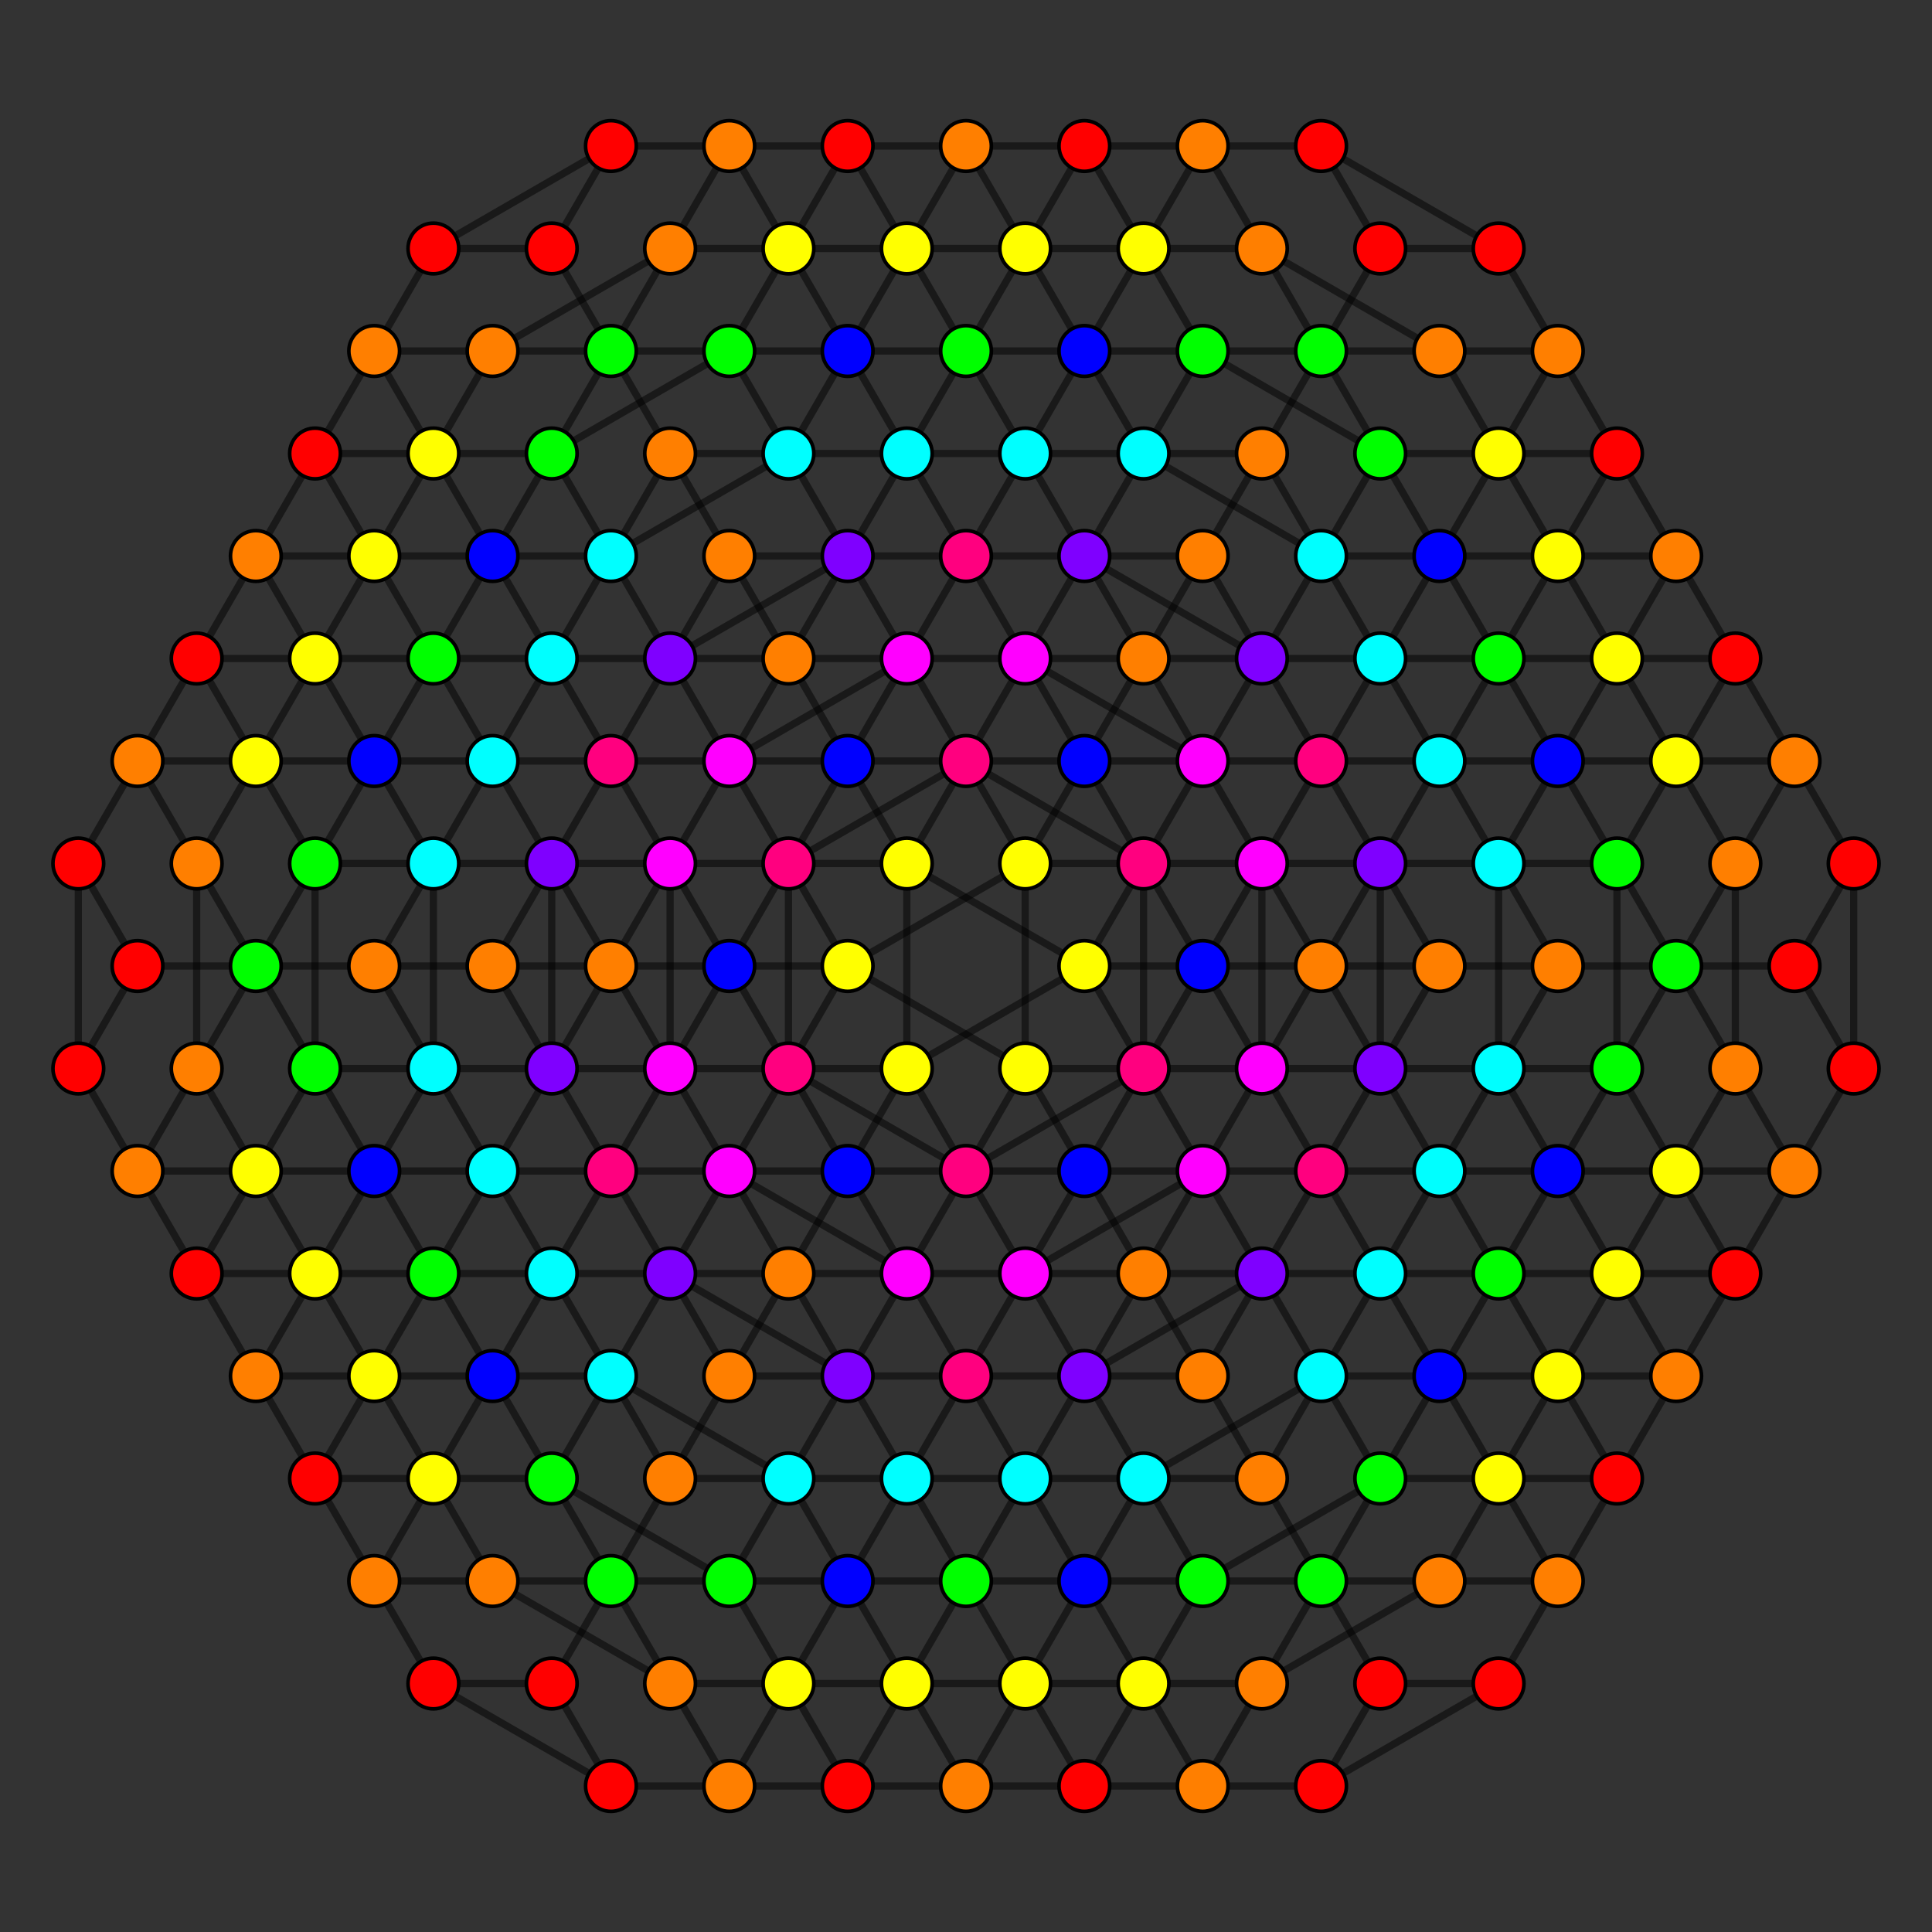 <?xml version="1.0" encoding="UTF-8" standalone="no"?>
<svg
xmlns="http://www.w3.org/2000/svg"
version="1.0"
width="1600" height="1600"
id="7-cube_t1245_B3.svg">
<rect width="100%" height="100%" fill="#333333" stroke="none"/>
<g style="stroke:#000000;stroke-width:6.0;stroke-opacity:0.50;">
<line x1="1535.151" y1="715.112" x2="1535.151" y2="715.112"/>
<line x1="1535.151" y1="715.112" x2="1486.141" y2="630.224"/>
<line x1="1535.151" y1="715.112" x2="1486.141" y2="800.000"/>
<line x1="1535.151" y1="715.112" x2="1535.151" y2="884.888"/>
<line x1="1143.070" y1="1394.215" x2="1143.070" y2="1394.215"/>
<line x1="1143.070" y1="1394.215" x2="1094.060" y2="1309.327"/>
<line x1="1143.070" y1="1394.215" x2="1094.060" y2="1479.103"/>
<line x1="1143.070" y1="1394.215" x2="1241.090" y2="1394.215"/>
<line x1="750.990" y1="715.112" x2="750.990" y2="715.112"/>
<line x1="750.990" y1="715.112" x2="701.980" y2="630.224"/>
<line x1="750.990" y1="715.112" x2="898.020" y2="800.000"/>
<line x1="750.990" y1="715.112" x2="750.990" y2="884.888"/>
<line x1="358.910" y1="1394.215" x2="358.910" y2="1394.215"/>
<line x1="358.910" y1="1394.215" x2="309.900" y2="1309.327"/>
<line x1="358.910" y1="1394.215" x2="505.940" y2="1479.103"/>
<line x1="358.910" y1="1394.215" x2="456.930" y2="1394.215"/>
<line x1="1241.090" y1="205.785" x2="1241.090" y2="205.785"/>
<line x1="1241.090" y1="205.785" x2="1290.100" y2="290.673"/>
<line x1="1241.090" y1="205.785" x2="1094.060" y2="120.897"/>
<line x1="1241.090" y1="205.785" x2="1143.070" y2="205.785"/>
<line x1="849.010" y1="884.888" x2="849.010" y2="884.888"/>
<line x1="849.010" y1="884.888" x2="898.020" y2="969.776"/>
<line x1="849.010" y1="884.888" x2="701.980" y2="800.000"/>
<line x1="849.010" y1="884.888" x2="849.010" y2="715.112"/>
<line x1="456.930" y1="205.785" x2="456.930" y2="205.785"/>
<line x1="456.930" y1="205.785" x2="505.940" y2="290.673"/>
<line x1="456.930" y1="205.785" x2="505.940" y2="120.897"/>
<line x1="456.930" y1="205.785" x2="358.910" y2="205.785"/>
<line x1="64.849" y1="884.888" x2="64.849" y2="884.888"/>
<line x1="64.849" y1="884.888" x2="113.859" y2="969.776"/>
<line x1="64.849" y1="884.888" x2="113.859" y2="800.000"/>
<line x1="64.849" y1="884.888" x2="64.849" y2="715.112"/>
<line x1="1486.141" y1="630.224" x2="1486.141" y2="630.224"/>
<line x1="1486.141" y1="630.224" x2="1437.130" y2="545.336"/>
<line x1="1486.141" y1="630.224" x2="1388.121" y2="630.224"/>
<line x1="1486.141" y1="630.224" x2="1437.131" y2="715.112"/>
<line x1="1094.060" y1="1309.327" x2="1094.060" y2="1309.327"/>
<line x1="1094.060" y1="1309.327" x2="1045.050" y2="1224.439"/>
<line x1="1094.060" y1="1309.327" x2="996.040" y2="1309.327"/>
<line x1="1094.060" y1="1309.327" x2="1143.070" y2="1224.439"/>
<line x1="701.980" y1="630.224" x2="701.980" y2="630.224"/>
<line x1="701.980" y1="630.224" x2="652.970" y2="545.336"/>
<line x1="701.980" y1="630.224" x2="800.000" y2="630.224"/>
<line x1="701.980" y1="630.224" x2="652.970" y2="715.112"/>
<line x1="309.900" y1="1309.327" x2="309.900" y2="1309.327"/>
<line x1="309.900" y1="1309.327" x2="260.890" y2="1224.439"/>
<line x1="309.900" y1="1309.327" x2="407.920" y2="1309.327"/>
<line x1="309.900" y1="1309.327" x2="358.910" y2="1224.439"/>
<line x1="1290.100" y1="290.673" x2="1290.100" y2="290.673"/>
<line x1="1290.100" y1="290.673" x2="1339.110" y2="375.561"/>
<line x1="1290.100" y1="290.673" x2="1192.080" y2="290.673"/>
<line x1="1290.100" y1="290.673" x2="1241.090" y2="375.561"/>
<line x1="898.020" y1="969.776" x2="898.020" y2="969.776"/>
<line x1="898.020" y1="969.776" x2="947.030" y2="1054.664"/>
<line x1="898.020" y1="969.776" x2="800.000" y2="969.776"/>
<line x1="898.020" y1="969.776" x2="947.030" y2="884.888"/>
<line x1="505.940" y1="290.673" x2="505.940" y2="290.673"/>
<line x1="505.940" y1="290.673" x2="554.950" y2="375.561"/>
<line x1="505.940" y1="290.673" x2="603.960" y2="290.673"/>
<line x1="505.940" y1="290.673" x2="456.930" y2="375.561"/>
<line x1="113.859" y1="969.776" x2="113.859" y2="969.776"/>
<line x1="113.859" y1="969.776" x2="162.869" y2="1054.664"/>
<line x1="113.859" y1="969.776" x2="211.879" y2="969.776"/>
<line x1="113.859" y1="969.776" x2="162.869" y2="884.888"/>
<line x1="1437.130" y1="545.336" x2="1437.130" y2="545.336"/>
<line x1="1437.130" y1="545.336" x2="1388.120" y2="460.448"/>
<line x1="1437.130" y1="545.336" x2="1339.110" y2="545.336"/>
<line x1="1437.130" y1="545.336" x2="1388.121" y2="630.224"/>
<line x1="1045.050" y1="1224.439" x2="1045.050" y2="1224.439"/>
<line x1="1045.050" y1="1224.439" x2="996.040" y2="1139.552"/>
<line x1="1045.050" y1="1224.439" x2="947.030" y2="1224.439"/>
<line x1="1045.050" y1="1224.439" x2="1094.060" y2="1139.552"/>
<line x1="652.970" y1="545.336" x2="652.970" y2="545.336"/>
<line x1="652.970" y1="545.336" x2="603.960" y2="460.448"/>
<line x1="652.970" y1="545.336" x2="750.990" y2="545.336"/>
<line x1="652.970" y1="545.336" x2="603.960" y2="630.224"/>
<line x1="260.890" y1="1224.439" x2="260.890" y2="1224.439"/>
<line x1="260.890" y1="1224.439" x2="211.879" y2="1139.552"/>
<line x1="260.890" y1="1224.439" x2="358.910" y2="1224.439"/>
<line x1="260.890" y1="1224.439" x2="309.900" y2="1139.552"/>
<line x1="1339.110" y1="375.561" x2="1339.110" y2="375.561"/>
<line x1="1339.110" y1="375.561" x2="1388.120" y2="460.448"/>
<line x1="1339.110" y1="375.561" x2="1241.090" y2="375.561"/>
<line x1="1339.110" y1="375.561" x2="1290.100" y2="460.448"/>
<line x1="947.030" y1="1054.664" x2="947.030" y2="1054.664"/>
<line x1="947.030" y1="1054.664" x2="996.040" y2="1139.552"/>
<line x1="947.030" y1="1054.664" x2="849.010" y2="1054.664"/>
<line x1="947.030" y1="1054.664" x2="996.040" y2="969.776"/>
<line x1="554.950" y1="375.561" x2="554.950" y2="375.561"/>
<line x1="554.950" y1="375.561" x2="603.960" y2="460.448"/>
<line x1="554.950" y1="375.561" x2="652.970" y2="375.561"/>
<line x1="554.950" y1="375.561" x2="505.940" y2="460.448"/>
<line x1="162.869" y1="1054.664" x2="162.869" y2="1054.664"/>
<line x1="162.869" y1="1054.664" x2="211.879" y2="1139.552"/>
<line x1="162.869" y1="1054.664" x2="260.890" y2="1054.664"/>
<line x1="162.869" y1="1054.664" x2="211.879" y2="969.776"/>
<line x1="1388.120" y1="460.448" x2="1388.120" y2="460.448"/>
<line x1="1388.120" y1="460.448" x2="1290.100" y2="460.448"/>
<line x1="1388.120" y1="460.448" x2="1339.110" y2="545.336"/>
<line x1="996.040" y1="1139.552" x2="996.040" y2="1139.552"/>
<line x1="996.040" y1="1139.552" x2="898.020" y2="1139.552"/>
<line x1="996.040" y1="1139.552" x2="1045.050" y2="1054.664"/>
<line x1="603.960" y1="460.448" x2="603.960" y2="460.448"/>
<line x1="603.960" y1="460.448" x2="701.980" y2="460.448"/>
<line x1="603.960" y1="460.448" x2="554.950" y2="545.336"/>
<line x1="211.879" y1="1139.552" x2="211.879" y2="1139.552"/>
<line x1="211.879" y1="1139.552" x2="309.900" y2="1139.552"/>
<line x1="211.879" y1="1139.552" x2="260.890" y2="1054.664"/>
<line x1="1486.141" y1="800.000" x2="1486.141" y2="800.000"/>
<line x1="1486.141" y1="800.000" x2="1388.120" y2="800.000"/>
<line x1="1486.141" y1="800.000" x2="1535.151" y2="884.888"/>
<line x1="1094.060" y1="1479.103" x2="1094.060" y2="1479.103"/>
<line x1="1094.060" y1="1479.103" x2="996.040" y2="1479.103"/>
<line x1="1094.060" y1="1479.103" x2="1241.090" y2="1394.215"/>
<line x1="898.020" y1="800.000" x2="898.020" y2="800.000"/>
<line x1="898.020" y1="800.000" x2="996.040" y2="800.000"/>
<line x1="898.020" y1="800.000" x2="750.990" y2="884.888"/>
<line x1="505.940" y1="1479.103" x2="505.940" y2="1479.103"/>
<line x1="505.940" y1="1479.103" x2="603.960" y2="1479.103"/>
<line x1="505.940" y1="1479.103" x2="456.930" y2="1394.215"/>
<line x1="1094.060" y1="120.897" x2="1094.060" y2="120.897"/>
<line x1="1094.060" y1="120.897" x2="996.040" y2="120.897"/>
<line x1="1094.060" y1="120.897" x2="1143.070" y2="205.785"/>
<line x1="701.980" y1="800.000" x2="701.980" y2="800.000"/>
<line x1="701.980" y1="800.000" x2="603.960" y2="800.000"/>
<line x1="701.980" y1="800.000" x2="849.010" y2="715.112"/>
<line x1="505.940" y1="120.897" x2="505.940" y2="120.897"/>
<line x1="505.940" y1="120.897" x2="603.960" y2="120.897"/>
<line x1="505.940" y1="120.897" x2="358.910" y2="205.785"/>
<line x1="113.859" y1="800.000" x2="113.859" y2="800.000"/>
<line x1="113.859" y1="800.000" x2="211.879" y2="800.000"/>
<line x1="113.859" y1="800.000" x2="64.849" y2="715.112"/>
<line x1="1388.121" y1="630.224" x2="1388.121" y2="630.224"/>
<line x1="1388.121" y1="630.224" x2="1339.110" y2="545.336"/>
<line x1="1388.121" y1="630.224" x2="1339.110" y2="715.112"/>
<line x1="1388.121" y1="630.224" x2="1290.100" y2="630.224"/>
<line x1="1388.121" y1="630.224" x2="1437.131" y2="715.112"/>
<line x1="996.040" y1="1309.327" x2="996.040" y2="1309.327"/>
<line x1="996.040" y1="1309.327" x2="947.030" y2="1224.439"/>
<line x1="996.040" y1="1309.327" x2="947.030" y2="1394.215"/>
<line x1="996.040" y1="1309.327" x2="898.020" y2="1309.327"/>
<line x1="996.040" y1="1309.327" x2="1143.070" y2="1224.439"/>
<line x1="800.000" y1="630.224" x2="800.000" y2="630.224"/>
<line x1="800.000" y1="630.224" x2="750.990" y2="545.336"/>
<line x1="800.000" y1="630.224" x2="947.030" y2="715.112"/>
<line x1="800.000" y1="630.224" x2="898.020" y2="630.224"/>
<line x1="800.000" y1="630.224" x2="652.970" y2="715.112"/>
<line x1="407.920" y1="1309.327" x2="407.920" y2="1309.327"/>
<line x1="407.920" y1="1309.327" x2="358.910" y2="1224.439"/>
<line x1="407.920" y1="1309.327" x2="554.950" y2="1394.215"/>
<line x1="407.920" y1="1309.327" x2="505.940" y2="1309.327"/>
<line x1="1192.080" y1="290.673" x2="1192.080" y2="290.673"/>
<line x1="1192.080" y1="290.673" x2="1241.090" y2="375.561"/>
<line x1="1192.080" y1="290.673" x2="1045.050" y2="205.785"/>
<line x1="1192.080" y1="290.673" x2="1094.060" y2="290.673"/>
<line x1="800.000" y1="969.776" x2="800.000" y2="969.776"/>
<line x1="800.000" y1="969.776" x2="849.010" y2="1054.664"/>
<line x1="800.000" y1="969.776" x2="652.970" y2="884.888"/>
<line x1="800.000" y1="969.776" x2="701.980" y2="969.776"/>
<line x1="800.000" y1="969.776" x2="947.030" y2="884.888"/>
<line x1="603.960" y1="290.673" x2="603.960" y2="290.673"/>
<line x1="603.960" y1="290.673" x2="652.970" y2="375.561"/>
<line x1="603.960" y1="290.673" x2="652.970" y2="205.785"/>
<line x1="603.960" y1="290.673" x2="701.980" y2="290.673"/>
<line x1="603.960" y1="290.673" x2="456.930" y2="375.561"/>
<line x1="211.879" y1="969.776" x2="211.879" y2="969.776"/>
<line x1="211.879" y1="969.776" x2="260.890" y2="1054.664"/>
<line x1="211.879" y1="969.776" x2="260.890" y2="884.888"/>
<line x1="211.879" y1="969.776" x2="309.900" y2="969.776"/>
<line x1="211.879" y1="969.776" x2="162.869" y2="884.888"/>
<line x1="1339.110" y1="545.336" x2="1290.100" y2="460.448"/>
<line x1="1339.110" y1="545.336" x2="1241.090" y2="545.336"/>
<line x1="947.030" y1="1224.439" x2="898.020" y2="1139.552"/>
<line x1="947.030" y1="1224.439" x2="849.010" y2="1224.439"/>
<line x1="947.030" y1="1224.439" x2="1094.060" y2="1139.552"/>
<line x1="750.990" y1="545.336" x2="701.980" y2="460.448"/>
<line x1="750.990" y1="545.336" x2="849.010" y2="545.336"/>
<line x1="750.990" y1="545.336" x2="603.960" y2="630.224"/>
<line x1="358.910" y1="1224.439" x2="309.900" y2="1139.552"/>
<line x1="358.910" y1="1224.439" x2="456.930" y2="1224.439"/>
<line x1="1241.090" y1="375.561" x2="1290.100" y2="460.448"/>
<line x1="1241.090" y1="375.561" x2="1143.070" y2="375.561"/>
<line x1="849.010" y1="1054.664" x2="898.020" y2="1139.552"/>
<line x1="849.010" y1="1054.664" x2="750.990" y2="1054.664"/>
<line x1="849.010" y1="1054.664" x2="996.040" y2="969.776"/>
<line x1="652.970" y1="375.561" x2="701.980" y2="460.448"/>
<line x1="652.970" y1="375.561" x2="750.990" y2="375.561"/>
<line x1="652.970" y1="375.561" x2="505.940" y2="460.448"/>
<line x1="260.890" y1="1054.664" x2="309.900" y2="1139.552"/>
<line x1="260.890" y1="1054.664" x2="358.910" y2="1054.664"/>
<line x1="1290.100" y1="460.448" x2="1290.100" y2="460.448"/>
<line x1="1290.100" y1="460.448" x2="1192.080" y2="460.448"/>
<line x1="898.020" y1="1139.552" x2="898.020" y2="1139.552"/>
<line x1="898.020" y1="1139.552" x2="800.000" y2="1139.552"/>
<line x1="898.020" y1="1139.552" x2="1045.050" y2="1054.664"/>
<line x1="701.980" y1="460.448" x2="701.980" y2="460.448"/>
<line x1="701.980" y1="460.448" x2="800.000" y2="460.448"/>
<line x1="701.980" y1="460.448" x2="554.950" y2="545.336"/>
<line x1="309.900" y1="1139.552" x2="309.900" y2="1139.552"/>
<line x1="309.900" y1="1139.552" x2="407.920" y2="1139.552"/>
<line x1="1388.120" y1="800.000" x2="1388.120" y2="800.000"/>
<line x1="1388.120" y1="800.000" x2="1339.110" y2="715.112"/>
<line x1="1388.120" y1="800.000" x2="1290.100" y2="800.000"/>
<line x1="1388.120" y1="800.000" x2="1339.110" y2="884.888"/>
<line x1="996.040" y1="1479.103" x2="996.040" y2="1479.103"/>
<line x1="996.040" y1="1479.103" x2="947.030" y2="1394.215"/>
<line x1="996.040" y1="1479.103" x2="898.020" y2="1479.103"/>
<line x1="996.040" y1="1479.103" x2="1045.050" y2="1394.215"/>
<line x1="996.040" y1="800.000" x2="996.040" y2="800.000"/>
<line x1="996.040" y1="800.000" x2="947.030" y2="715.112"/>
<line x1="996.040" y1="800.000" x2="1094.060" y2="800.000"/>
<line x1="996.040" y1="800.000" x2="947.030" y2="884.888"/>
<line x1="603.960" y1="1479.103" x2="603.960" y2="1479.103"/>
<line x1="603.960" y1="1479.103" x2="554.950" y2="1394.215"/>
<line x1="603.960" y1="1479.103" x2="701.980" y2="1479.103"/>
<line x1="603.960" y1="1479.103" x2="652.970" y2="1394.215"/>
<line x1="996.040" y1="120.897" x2="996.040" y2="120.897"/>
<line x1="996.040" y1="120.897" x2="1045.050" y2="205.785"/>
<line x1="996.040" y1="120.897" x2="898.020" y2="120.897"/>
<line x1="996.040" y1="120.897" x2="947.030" y2="205.785"/>
<line x1="603.960" y1="800.000" x2="603.960" y2="800.000"/>
<line x1="603.960" y1="800.000" x2="652.970" y2="884.888"/>
<line x1="603.960" y1="800.000" x2="505.940" y2="800.000"/>
<line x1="603.960" y1="800.000" x2="652.970" y2="715.112"/>
<line x1="603.960" y1="120.897" x2="603.960" y2="120.897"/>
<line x1="603.960" y1="120.897" x2="652.970" y2="205.785"/>
<line x1="603.960" y1="120.897" x2="701.980" y2="120.897"/>
<line x1="603.960" y1="120.897" x2="554.950" y2="205.785"/>
<line x1="211.879" y1="800.000" x2="211.879" y2="800.000"/>
<line x1="211.879" y1="800.000" x2="260.890" y2="884.888"/>
<line x1="211.879" y1="800.000" x2="309.900" y2="800.000"/>
<line x1="211.879" y1="800.000" x2="260.890" y2="715.112"/>
<line x1="1339.110" y1="715.112" x2="1339.110" y2="715.112"/>
<line x1="1339.110" y1="715.112" x2="1290.100" y2="630.224"/>
<line x1="1339.110" y1="715.112" x2="1241.090" y2="715.112"/>
<line x1="1339.110" y1="715.112" x2="1339.110" y2="884.888"/>
<line x1="947.030" y1="1394.215" x2="947.030" y2="1394.215"/>
<line x1="947.030" y1="1394.215" x2="898.020" y2="1309.327"/>
<line x1="947.030" y1="1394.215" x2="849.010" y2="1394.215"/>
<line x1="947.030" y1="1394.215" x2="1045.050" y2="1394.215"/>
<line x1="947.030" y1="715.112" x2="947.030" y2="715.112"/>
<line x1="947.030" y1="715.112" x2="898.020" y2="630.224"/>
<line x1="947.030" y1="715.112" x2="1045.050" y2="715.112"/>
<line x1="947.030" y1="715.112" x2="947.030" y2="884.888"/>
<line x1="554.950" y1="1394.215" x2="554.950" y2="1394.215"/>
<line x1="554.950" y1="1394.215" x2="505.940" y2="1309.327"/>
<line x1="554.950" y1="1394.215" x2="652.970" y2="1394.215"/>
<line x1="1045.050" y1="205.785" x2="1045.050" y2="205.785"/>
<line x1="1045.050" y1="205.785" x2="1094.060" y2="290.673"/>
<line x1="1045.050" y1="205.785" x2="947.030" y2="205.785"/>
<line x1="652.970" y1="884.888" x2="652.970" y2="884.888"/>
<line x1="652.970" y1="884.888" x2="701.980" y2="969.776"/>
<line x1="652.970" y1="884.888" x2="554.950" y2="884.888"/>
<line x1="652.970" y1="884.888" x2="652.970" y2="715.112"/>
<line x1="652.970" y1="205.785" x2="652.970" y2="205.785"/>
<line x1="652.970" y1="205.785" x2="701.980" y2="290.673"/>
<line x1="652.970" y1="205.785" x2="750.990" y2="205.785"/>
<line x1="652.970" y1="205.785" x2="554.950" y2="205.785"/>
<line x1="260.890" y1="884.888" x2="260.890" y2="884.888"/>
<line x1="260.890" y1="884.888" x2="309.900" y2="969.776"/>
<line x1="260.890" y1="884.888" x2="358.910" y2="884.888"/>
<line x1="260.890" y1="884.888" x2="260.890" y2="715.112"/>
<line x1="1290.100" y1="630.224" x2="1290.100" y2="630.224"/>
<line x1="1290.100" y1="630.224" x2="1241.090" y2="545.336"/>
<line x1="1290.100" y1="630.224" x2="1192.080" y2="630.224"/>
<line x1="1290.100" y1="630.224" x2="1241.090" y2="715.112"/>
<line x1="898.020" y1="1309.327" x2="898.020" y2="1309.327"/>
<line x1="898.020" y1="1309.327" x2="849.010" y2="1224.439"/>
<line x1="898.020" y1="1309.327" x2="800.000" y2="1309.327"/>
<line x1="898.020" y1="1309.327" x2="947.030" y2="1224.439"/>
<line x1="898.020" y1="630.224" x2="898.020" y2="630.224"/>
<line x1="898.020" y1="630.224" x2="849.010" y2="545.336"/>
<line x1="898.020" y1="630.224" x2="996.040" y2="630.224"/>
<line x1="898.020" y1="630.224" x2="849.010" y2="715.112"/>
<line x1="505.940" y1="1309.327" x2="505.940" y2="1309.327"/>
<line x1="505.940" y1="1309.327" x2="456.930" y2="1224.439"/>
<line x1="505.940" y1="1309.327" x2="603.960" y2="1309.327"/>
<line x1="505.940" y1="1309.327" x2="554.950" y2="1224.439"/>
<line x1="1094.060" y1="290.673" x2="1094.060" y2="290.673"/>
<line x1="1094.060" y1="290.673" x2="1143.070" y2="375.561"/>
<line x1="1094.060" y1="290.673" x2="996.040" y2="290.673"/>
<line x1="1094.060" y1="290.673" x2="1045.050" y2="375.561"/>
<line x1="701.980" y1="969.776" x2="701.980" y2="969.776"/>
<line x1="701.980" y1="969.776" x2="750.990" y2="1054.664"/>
<line x1="701.980" y1="969.776" x2="603.960" y2="969.776"/>
<line x1="701.980" y1="969.776" x2="750.990" y2="884.888"/>
<line x1="701.980" y1="290.673" x2="701.980" y2="290.673"/>
<line x1="701.980" y1="290.673" x2="750.990" y2="375.561"/>
<line x1="701.980" y1="290.673" x2="800.000" y2="290.673"/>
<line x1="701.980" y1="290.673" x2="652.970" y2="375.561"/>
<line x1="309.900" y1="969.776" x2="309.900" y2="969.776"/>
<line x1="309.900" y1="969.776" x2="358.910" y2="1054.664"/>
<line x1="309.900" y1="969.776" x2="407.920" y2="969.776"/>
<line x1="309.900" y1="969.776" x2="358.910" y2="884.888"/>
<line x1="1241.090" y1="545.336" x2="1241.090" y2="545.336"/>
<line x1="1241.090" y1="545.336" x2="1192.080" y2="460.448"/>
<line x1="1241.090" y1="545.336" x2="1192.080" y2="630.224"/>
<line x1="849.010" y1="1224.439" x2="849.010" y2="1224.439"/>
<line x1="849.010" y1="1224.439" x2="800.000" y2="1139.552"/>
<line x1="849.010" y1="1224.439" x2="800.000" y2="1309.327"/>
<line x1="849.010" y1="1224.439" x2="898.020" y2="1139.552"/>
<line x1="849.010" y1="545.336" x2="849.010" y2="545.336"/>
<line x1="849.010" y1="545.336" x2="800.000" y2="460.448"/>
<line x1="849.010" y1="545.336" x2="996.040" y2="630.224"/>
<line x1="849.010" y1="545.336" x2="800.000" y2="630.224"/>
<line x1="456.930" y1="1224.439" x2="456.930" y2="1224.439"/>
<line x1="456.930" y1="1224.439" x2="407.920" y2="1139.552"/>
<line x1="456.930" y1="1224.439" x2="603.960" y2="1309.327"/>
<line x1="456.930" y1="1224.439" x2="505.940" y2="1139.552"/>
<line x1="1143.070" y1="375.561" x2="1143.070" y2="375.561"/>
<line x1="1143.070" y1="375.561" x2="1192.080" y2="460.448"/>
<line x1="1143.070" y1="375.561" x2="996.040" y2="290.673"/>
<line x1="1143.070" y1="375.561" x2="1094.060" y2="460.448"/>
<line x1="750.990" y1="1054.664" x2="750.990" y2="1054.664"/>
<line x1="750.990" y1="1054.664" x2="800.000" y2="1139.552"/>
<line x1="750.990" y1="1054.664" x2="603.960" y2="969.776"/>
<line x1="750.990" y1="1054.664" x2="800.000" y2="969.776"/>
<line x1="750.990" y1="375.561" x2="750.990" y2="375.561"/>
<line x1="750.990" y1="375.561" x2="800.000" y2="460.448"/>
<line x1="750.990" y1="375.561" x2="800.000" y2="290.673"/>
<line x1="750.990" y1="375.561" x2="701.980" y2="460.448"/>
<line x1="358.910" y1="1054.664" x2="358.910" y2="1054.664"/>
<line x1="358.910" y1="1054.664" x2="407.920" y2="1139.552"/>
<line x1="358.910" y1="1054.664" x2="407.920" y2="969.776"/>
<line x1="1192.080" y1="460.448" x2="1192.080" y2="460.448"/>
<line x1="1192.080" y1="460.448" x2="1094.060" y2="460.448"/>
<line x1="1192.080" y1="460.448" x2="1143.070" y2="545.336"/>
<line x1="800.000" y1="1139.552" x2="800.000" y2="1139.552"/>
<line x1="800.000" y1="1139.552" x2="701.980" y2="1139.552"/>
<line x1="800.000" y1="1139.552" x2="849.010" y2="1054.664"/>
<line x1="800.000" y1="460.448" x2="800.000" y2="460.448"/>
<line x1="800.000" y1="460.448" x2="898.020" y2="460.448"/>
<line x1="800.000" y1="460.448" x2="750.990" y2="545.336"/>
<line x1="407.920" y1="1139.552" x2="407.920" y2="1139.552"/>
<line x1="407.920" y1="1139.552" x2="505.940" y2="1139.552"/>
<line x1="407.920" y1="1139.552" x2="456.930" y2="1054.664"/>
<line x1="1290.100" y1="800.000" x2="1290.100" y2="800.000"/>
<line x1="1290.100" y1="800.000" x2="1241.090" y2="715.112"/>
<line x1="1290.100" y1="800.000" x2="1192.080" y2="800.000"/>
<line x1="1290.100" y1="800.000" x2="1241.090" y2="884.888"/>
<line x1="898.020" y1="1479.103" x2="898.020" y2="1479.103"/>
<line x1="898.020" y1="1479.103" x2="849.010" y2="1394.215"/>
<line x1="898.020" y1="1479.103" x2="800.000" y2="1479.103"/>
<line x1="898.020" y1="1479.103" x2="947.030" y2="1394.215"/>
<line x1="1094.060" y1="800.000" x2="1094.060" y2="800.000"/>
<line x1="1094.060" y1="800.000" x2="1045.050" y2="715.112"/>
<line x1="1094.060" y1="800.000" x2="1192.080" y2="800.000"/>
<line x1="1094.060" y1="800.000" x2="1045.050" y2="884.888"/>
<line x1="701.980" y1="1479.103" x2="701.980" y2="1479.103"/>
<line x1="701.980" y1="1479.103" x2="652.970" y2="1394.215"/>
<line x1="701.980" y1="1479.103" x2="800.000" y2="1479.103"/>
<line x1="701.980" y1="1479.103" x2="750.990" y2="1394.215"/>
<line x1="898.020" y1="120.897" x2="898.020" y2="120.897"/>
<line x1="898.020" y1="120.897" x2="947.030" y2="205.785"/>
<line x1="898.020" y1="120.897" x2="800.000" y2="120.897"/>
<line x1="898.020" y1="120.897" x2="849.010" y2="205.785"/>
<line x1="505.940" y1="800.000" x2="505.940" y2="800.000"/>
<line x1="505.940" y1="800.000" x2="554.950" y2="884.888"/>
<line x1="505.940" y1="800.000" x2="407.920" y2="800.000"/>
<line x1="505.940" y1="800.000" x2="554.950" y2="715.112"/>
<line x1="701.980" y1="120.897" x2="701.980" y2="120.897"/>
<line x1="701.980" y1="120.897" x2="750.990" y2="205.785"/>
<line x1="701.980" y1="120.897" x2="800.000" y2="120.897"/>
<line x1="701.980" y1="120.897" x2="652.970" y2="205.785"/>
<line x1="309.900" y1="800.000" x2="309.900" y2="800.000"/>
<line x1="309.900" y1="800.000" x2="358.910" y2="884.888"/>
<line x1="309.900" y1="800.000" x2="407.920" y2="800.000"/>
<line x1="309.900" y1="800.000" x2="358.910" y2="715.112"/>
<line x1="1241.090" y1="715.112" x2="1192.080" y2="630.224"/>
<line x1="1241.090" y1="715.112" x2="1143.070" y2="715.112"/>
<line x1="1241.090" y1="715.112" x2="1241.090" y2="884.888"/>
<line x1="849.010" y1="1394.215" x2="800.000" y2="1309.327"/>
<line x1="849.010" y1="1394.215" x2="750.990" y2="1394.215"/>
<line x1="1045.050" y1="715.112" x2="996.040" y2="630.224"/>
<line x1="1045.050" y1="715.112" x2="1143.070" y2="715.112"/>
<line x1="1045.050" y1="715.112" x2="1045.050" y2="884.888"/>
<line x1="652.970" y1="1394.215" x2="603.960" y2="1309.327"/>
<line x1="652.970" y1="1394.215" x2="750.990" y2="1394.215"/>
<line x1="947.030" y1="205.785" x2="996.040" y2="290.673"/>
<line x1="947.030" y1="205.785" x2="849.010" y2="205.785"/>
<line x1="554.950" y1="884.888" x2="603.960" y2="969.776"/>
<line x1="554.950" y1="884.888" x2="456.930" y2="884.888"/>
<line x1="554.950" y1="884.888" x2="554.950" y2="715.112"/>
<line x1="750.990" y1="205.785" x2="800.000" y2="290.673"/>
<line x1="750.990" y1="205.785" x2="849.010" y2="205.785"/>
<line x1="358.910" y1="884.888" x2="407.920" y2="969.776"/>
<line x1="358.910" y1="884.888" x2="456.930" y2="884.888"/>
<line x1="358.910" y1="884.888" x2="358.910" y2="715.112"/>
<line x1="1192.080" y1="630.224" x2="1192.080" y2="630.224"/>
<line x1="1192.080" y1="630.224" x2="1094.060" y2="630.224"/>
<line x1="1192.080" y1="630.224" x2="1143.070" y2="715.112"/>
<line x1="800.000" y1="1309.327" x2="800.000" y2="1309.327"/>
<line x1="800.000" y1="1309.327" x2="701.980" y2="1309.327"/>
<line x1="996.040" y1="630.224" x2="996.040" y2="630.224"/>
<line x1="996.040" y1="630.224" x2="1094.060" y2="630.224"/>
<line x1="996.040" y1="630.224" x2="947.030" y2="715.112"/>
<line x1="603.960" y1="1309.327" x2="603.960" y2="1309.327"/>
<line x1="603.960" y1="1309.327" x2="701.980" y2="1309.327"/>
<line x1="603.960" y1="1309.327" x2="652.970" y2="1224.439"/>
<line x1="996.040" y1="290.673" x2="996.040" y2="290.673"/>
<line x1="996.040" y1="290.673" x2="898.020" y2="290.673"/>
<line x1="996.040" y1="290.673" x2="947.030" y2="375.561"/>
<line x1="603.960" y1="969.776" x2="603.960" y2="969.776"/>
<line x1="603.960" y1="969.776" x2="505.940" y2="969.776"/>
<line x1="603.960" y1="969.776" x2="652.970" y2="884.888"/>
<line x1="800.000" y1="290.673" x2="800.000" y2="290.673"/>
<line x1="800.000" y1="290.673" x2="898.020" y2="290.673"/>
<line x1="407.920" y1="969.776" x2="407.920" y2="969.776"/>
<line x1="407.920" y1="969.776" x2="505.940" y2="969.776"/>
<line x1="407.920" y1="969.776" x2="456.930" y2="884.888"/>
<line x1="1094.060" y1="460.448" x2="1094.060" y2="460.448"/>
<line x1="1094.060" y1="460.448" x2="1045.050" y2="545.336"/>
<line x1="1094.060" y1="460.448" x2="947.030" y2="375.561"/>
<line x1="701.980" y1="1139.552" x2="701.980" y2="1139.552"/>
<line x1="701.980" y1="1139.552" x2="652.970" y2="1224.439"/>
<line x1="701.980" y1="1139.552" x2="554.950" y2="1054.664"/>
<line x1="701.980" y1="1139.552" x2="750.990" y2="1054.664"/>
<line x1="898.020" y1="460.448" x2="898.020" y2="460.448"/>
<line x1="898.020" y1="460.448" x2="1045.050" y2="545.336"/>
<line x1="898.020" y1="460.448" x2="947.030" y2="375.561"/>
<line x1="898.020" y1="460.448" x2="849.010" y2="545.336"/>
<line x1="505.940" y1="1139.552" x2="505.940" y2="1139.552"/>
<line x1="505.940" y1="1139.552" x2="652.970" y2="1224.439"/>
<line x1="505.940" y1="1139.552" x2="554.950" y2="1054.664"/>
<line x1="1192.080" y1="800.000" x2="1192.080" y2="800.000"/>
<line x1="1192.080" y1="800.000" x2="1143.070" y2="715.112"/>
<line x1="1192.080" y1="800.000" x2="1143.070" y2="884.888"/>
<line x1="800.000" y1="1479.103" x2="800.000" y2="1479.103"/>
<line x1="800.000" y1="1479.103" x2="750.990" y2="1394.215"/>
<line x1="800.000" y1="1479.103" x2="849.010" y2="1394.215"/>
<line x1="800.000" y1="120.897" x2="800.000" y2="120.897"/>
<line x1="800.000" y1="120.897" x2="849.010" y2="205.785"/>
<line x1="800.000" y1="120.897" x2="750.990" y2="205.785"/>
<line x1="407.920" y1="800.000" x2="407.920" y2="800.000"/>
<line x1="407.920" y1="800.000" x2="456.930" y2="884.888"/>
<line x1="407.920" y1="800.000" x2="456.930" y2="715.112"/>
<line x1="1143.070" y1="715.112" x2="1143.070" y2="715.112"/>
<line x1="1143.070" y1="715.112" x2="1094.060" y2="630.224"/>
<line x1="1143.070" y1="715.112" x2="1143.070" y2="884.888"/>
<line x1="750.990" y1="1394.215" x2="750.990" y2="1394.215"/>
<line x1="750.990" y1="1394.215" x2="701.980" y2="1309.327"/>
<line x1="849.010" y1="205.785" x2="849.010" y2="205.785"/>
<line x1="849.010" y1="205.785" x2="898.020" y2="290.673"/>
<line x1="456.930" y1="884.888" x2="456.930" y2="884.888"/>
<line x1="456.930" y1="884.888" x2="505.940" y2="969.776"/>
<line x1="456.930" y1="884.888" x2="456.930" y2="715.112"/>
<line x1="1094.060" y1="630.224" x2="1094.060" y2="630.224"/>
<line x1="1094.060" y1="630.224" x2="1045.050" y2="545.336"/>
<line x1="1094.060" y1="630.224" x2="1045.050" y2="715.112"/>
<line x1="701.980" y1="1309.327" x2="701.980" y2="1309.327"/>
<line x1="701.980" y1="1309.327" x2="652.970" y2="1224.439"/>
<line x1="701.980" y1="1309.327" x2="750.990" y2="1224.439"/>
<line x1="898.020" y1="290.673" x2="898.020" y2="290.673"/>
<line x1="898.020" y1="290.673" x2="947.030" y2="375.561"/>
<line x1="898.020" y1="290.673" x2="849.010" y2="375.561"/>
<line x1="505.940" y1="969.776" x2="505.940" y2="969.776"/>
<line x1="505.940" y1="969.776" x2="554.950" y2="1054.664"/>
<line x1="505.940" y1="969.776" x2="554.950" y2="884.888"/>
<line x1="1045.050" y1="545.336" x2="1045.050" y2="545.336"/>
<line x1="1045.050" y1="545.336" x2="996.040" y2="630.224"/>
<line x1="652.970" y1="1224.439" x2="652.970" y2="1224.439"/>
<line x1="947.030" y1="375.561" x2="947.030" y2="375.561"/>
<line x1="554.950" y1="1054.664" x2="554.950" y2="1054.664"/>
<line x1="554.950" y1="1054.664" x2="603.960" y2="969.776"/>
<line x1="1535.151" y1="884.888" x2="1535.151" y2="884.888"/>
<line x1="1535.151" y1="884.888" x2="1486.141" y2="969.776"/>
<line x1="1241.090" y1="1394.215" x2="1241.090" y2="1394.215"/>
<line x1="1241.090" y1="1394.215" x2="1290.100" y2="1309.327"/>
<line x1="750.990" y1="884.888" x2="750.990" y2="884.888"/>
<line x1="456.930" y1="1394.215" x2="456.930" y2="1394.215"/>
<line x1="456.930" y1="1394.215" x2="505.940" y2="1309.327"/>
<line x1="1143.070" y1="205.785" x2="1143.070" y2="205.785"/>
<line x1="1143.070" y1="205.785" x2="1094.060" y2="290.673"/>
<line x1="849.010" y1="715.112" x2="849.010" y2="715.112"/>
<line x1="358.910" y1="205.785" x2="358.910" y2="205.785"/>
<line x1="358.910" y1="205.785" x2="309.900" y2="290.673"/>
<line x1="64.849" y1="715.112" x2="64.849" y2="715.112"/>
<line x1="64.849" y1="715.112" x2="113.859" y2="630.224"/>
<line x1="1437.131" y1="715.112" x2="1437.131" y2="715.112"/>
<line x1="1437.131" y1="715.112" x2="1437.131" y2="884.888"/>
<line x1="1437.131" y1="715.112" x2="1388.120" y2="800.000"/>
<line x1="1143.070" y1="1224.439" x2="1143.070" y2="1224.439"/>
<line x1="1143.070" y1="1224.439" x2="1094.060" y2="1139.552"/>
<line x1="1143.070" y1="1224.439" x2="1241.090" y2="1224.439"/>
<line x1="1143.070" y1="1224.439" x2="1192.080" y2="1139.552"/>
<line x1="652.970" y1="715.112" x2="652.970" y2="715.112"/>
<line x1="652.970" y1="715.112" x2="603.960" y2="630.224"/>
<line x1="358.910" y1="1224.439" x2="358.910" y2="1224.439"/>
<line x1="358.910" y1="1224.439" x2="407.920" y2="1139.552"/>
<line x1="1241.090" y1="375.561" x2="1241.090" y2="375.561"/>
<line x1="1241.090" y1="375.561" x2="1192.080" y2="460.448"/>
<line x1="947.030" y1="884.888" x2="947.030" y2="884.888"/>
<line x1="947.030" y1="884.888" x2="996.040" y2="969.776"/>
<line x1="456.930" y1="375.561" x2="456.930" y2="375.561"/>
<line x1="456.930" y1="375.561" x2="505.940" y2="460.448"/>
<line x1="456.930" y1="375.561" x2="358.910" y2="375.561"/>
<line x1="456.930" y1="375.561" x2="407.920" y2="460.448"/>
<line x1="162.869" y1="884.888" x2="162.869" y2="884.888"/>
<line x1="162.869" y1="884.888" x2="162.869" y2="715.112"/>
<line x1="162.869" y1="884.888" x2="211.879" y2="800.000"/>
<line x1="1094.060" y1="1139.552" x2="1045.050" y2="1054.664"/>
<line x1="1094.060" y1="1139.552" x2="1143.070" y2="1054.664"/>
<line x1="603.960" y1="630.224" x2="554.950" y2="545.336"/>
<line x1="603.960" y1="630.224" x2="554.950" y2="715.112"/>
<line x1="309.900" y1="1139.552" x2="358.910" y2="1054.664"/>
<line x1="1290.100" y1="460.448" x2="1241.090" y2="545.336"/>
<line x1="996.040" y1="969.776" x2="1045.050" y2="1054.664"/>
<line x1="996.040" y1="969.776" x2="1045.050" y2="884.888"/>
<line x1="505.940" y1="460.448" x2="554.950" y2="545.336"/>
<line x1="505.940" y1="460.448" x2="456.930" y2="545.336"/>
<line x1="1339.110" y1="545.336" x2="1339.110" y2="545.336"/>
<line x1="1339.110" y1="545.336" x2="1290.100" y2="630.224"/>
<line x1="1045.050" y1="1054.664" x2="1045.050" y2="1054.664"/>
<line x1="1045.050" y1="1054.664" x2="1094.060" y2="969.776"/>
<line x1="554.950" y1="545.336" x2="554.950" y2="545.336"/>
<line x1="554.950" y1="545.336" x2="505.940" y2="630.224"/>
<line x1="260.890" y1="1054.664" x2="260.890" y2="1054.664"/>
<line x1="260.890" y1="1054.664" x2="309.900" y2="969.776"/>
<line x1="1339.110" y1="884.888" x2="1339.110" y2="884.888"/>
<line x1="1339.110" y1="884.888" x2="1241.090" y2="884.888"/>
<line x1="1339.110" y1="884.888" x2="1388.120" y2="969.776"/>
<line x1="1339.110" y1="884.888" x2="1290.100" y2="969.776"/>
<line x1="1045.050" y1="1394.215" x2="1045.050" y2="1394.215"/>
<line x1="1045.050" y1="1394.215" x2="1192.080" y2="1309.327"/>
<line x1="1045.050" y1="1394.215" x2="1094.060" y2="1309.327"/>
<line x1="947.030" y1="884.888" x2="1045.050" y2="884.888"/>
<line x1="652.970" y1="1394.215" x2="652.970" y2="1394.215"/>
<line x1="652.970" y1="1394.215" x2="701.980" y2="1309.327"/>
<line x1="947.030" y1="205.785" x2="947.030" y2="205.785"/>
<line x1="947.030" y1="205.785" x2="898.020" y2="290.673"/>
<line x1="652.970" y1="715.112" x2="554.950" y2="715.112"/>
<line x1="554.950" y1="205.785" x2="554.950" y2="205.785"/>
<line x1="554.950" y1="205.785" x2="407.920" y2="290.673"/>
<line x1="554.950" y1="205.785" x2="505.940" y2="290.673"/>
<line x1="260.890" y1="715.112" x2="260.890" y2="715.112"/>
<line x1="260.890" y1="715.112" x2="358.910" y2="715.112"/>
<line x1="260.890" y1="715.112" x2="211.879" y2="630.224"/>
<line x1="260.890" y1="715.112" x2="309.900" y2="630.224"/>
<line x1="1241.090" y1="715.112" x2="1241.090" y2="715.112"/>
<line x1="947.030" y1="1224.439" x2="947.030" y2="1224.439"/>
<line x1="849.010" y1="715.112" x2="800.000" y2="630.224"/>
<line x1="849.010" y1="715.112" x2="947.030" y2="715.112"/>
<line x1="554.950" y1="1224.439" x2="554.950" y2="1224.439"/>
<line x1="554.950" y1="1224.439" x2="505.940" y2="1139.552"/>
<line x1="554.950" y1="1224.439" x2="652.970" y2="1224.439"/>
<line x1="1045.050" y1="375.561" x2="1045.050" y2="375.561"/>
<line x1="1045.050" y1="375.561" x2="1094.060" y2="460.448"/>
<line x1="1045.050" y1="375.561" x2="947.030" y2="375.561"/>
<line x1="750.990" y1="884.888" x2="800.000" y2="969.776"/>
<line x1="750.990" y1="884.888" x2="652.970" y2="884.888"/>
<line x1="652.970" y1="375.561" x2="652.970" y2="375.561"/>
<line x1="358.910" y1="884.888" x2="358.910" y2="884.888"/>
<line x1="1192.080" y1="630.224" x2="1143.070" y2="545.336"/>
<line x1="898.020" y1="1139.552" x2="947.030" y2="1054.664"/>
<line x1="800.000" y1="630.224" x2="750.990" y2="715.112"/>
<line x1="505.940" y1="1139.552" x2="456.930" y2="1054.664"/>
<line x1="1094.060" y1="460.448" x2="1143.070" y2="545.336"/>
<line x1="800.000" y1="969.776" x2="849.010" y2="884.888"/>
<line x1="701.980" y1="460.448" x2="652.970" y2="545.336"/>
<line x1="407.920" y1="969.776" x2="456.930" y2="1054.664"/>
<line x1="1143.070" y1="545.336" x2="1143.070" y2="545.336"/>
<line x1="1143.070" y1="545.336" x2="1045.050" y2="545.336"/>
<line x1="1143.070" y1="545.336" x2="1094.060" y2="630.224"/>
<line x1="849.010" y1="1054.664" x2="849.010" y2="1054.664"/>
<line x1="849.010" y1="1054.664" x2="898.020" y2="969.776"/>
<line x1="750.990" y1="545.336" x2="750.990" y2="545.336"/>
<line x1="750.990" y1="545.336" x2="701.980" y2="630.224"/>
<line x1="456.930" y1="1054.664" x2="456.930" y2="1054.664"/>
<line x1="456.930" y1="1054.664" x2="554.950" y2="1054.664"/>
<line x1="456.930" y1="1054.664" x2="505.940" y2="969.776"/>
<line x1="1241.090" y1="884.888" x2="1143.070" y2="884.888"/>
<line x1="1241.090" y1="884.888" x2="1192.080" y2="969.776"/>
<line x1="1045.050" y1="884.888" x2="1143.070" y2="884.888"/>
<line x1="750.990" y1="1394.215" x2="800.000" y2="1309.327"/>
<line x1="849.010" y1="205.785" x2="800.000" y2="290.673"/>
<line x1="554.950" y1="715.112" x2="456.930" y2="715.112"/>
<line x1="358.910" y1="715.112" x2="456.930" y2="715.112"/>
<line x1="358.910" y1="715.112" x2="407.920" y2="630.224"/>
<line x1="1143.070" y1="715.112" x2="1094.060" y2="800.000"/>
<line x1="849.010" y1="1224.439" x2="750.990" y2="1224.439"/>
<line x1="947.030" y1="715.112" x2="898.020" y2="800.000"/>
<line x1="652.970" y1="1224.439" x2="750.990" y2="1224.439"/>
<line x1="947.030" y1="375.561" x2="849.010" y2="375.561"/>
<line x1="652.970" y1="884.888" x2="701.980" y2="800.000"/>
<line x1="750.990" y1="375.561" x2="849.010" y2="375.561"/>
<line x1="456.930" y1="884.888" x2="505.940" y2="800.000"/>
<line x1="1143.070" y1="884.888" x2="1143.070" y2="884.888"/>
<line x1="1143.070" y1="884.888" x2="1094.060" y2="969.776"/>
<line x1="849.010" y1="1394.215" x2="849.010" y2="1394.215"/>
<line x1="849.010" y1="1394.215" x2="898.020" y2="1309.327"/>
<line x1="750.990" y1="205.785" x2="750.990" y2="205.785"/>
<line x1="750.990" y1="205.785" x2="701.980" y2="290.673"/>
<line x1="456.930" y1="715.112" x2="456.930" y2="715.112"/>
<line x1="456.930" y1="715.112" x2="505.940" y2="630.224"/>
<line x1="1045.050" y1="715.112" x2="1045.050" y2="715.112"/>
<line x1="1045.050" y1="715.112" x2="996.040" y2="800.000"/>
<line x1="750.990" y1="1224.439" x2="750.990" y2="1224.439"/>
<line x1="750.990" y1="1224.439" x2="701.980" y2="1139.552"/>
<line x1="750.990" y1="1224.439" x2="800.000" y2="1139.552"/>
<line x1="849.010" y1="375.561" x2="849.010" y2="375.561"/>
<line x1="849.010" y1="375.561" x2="898.020" y2="460.448"/>
<line x1="849.010" y1="375.561" x2="800.000" y2="460.448"/>
<line x1="554.950" y1="884.888" x2="554.950" y2="884.888"/>
<line x1="554.950" y1="884.888" x2="603.960" y2="800.000"/>
<line x1="1486.141" y1="969.776" x2="1486.141" y2="969.776"/>
<line x1="1486.141" y1="969.776" x2="1437.131" y2="884.888"/>
<line x1="1486.141" y1="969.776" x2="1388.120" y2="969.776"/>
<line x1="1486.141" y1="969.776" x2="1437.131" y2="1054.664"/>
<line x1="1290.100" y1="1309.327" x2="1290.100" y2="1309.327"/>
<line x1="1290.100" y1="1309.327" x2="1241.090" y2="1224.439"/>
<line x1="1290.100" y1="1309.327" x2="1192.080" y2="1309.327"/>
<line x1="1290.100" y1="1309.327" x2="1339.110" y2="1224.439"/>
<line x1="701.980" y1="969.776" x2="652.970" y2="1054.664"/>
<line x1="898.020" y1="630.224" x2="947.030" y2="545.336"/>
<line x1="309.900" y1="290.673" x2="309.900" y2="290.673"/>
<line x1="309.900" y1="290.673" x2="358.910" y2="375.561"/>
<line x1="309.900" y1="290.673" x2="407.920" y2="290.673"/>
<line x1="309.900" y1="290.673" x2="260.890" y2="375.561"/>
<line x1="113.859" y1="630.224" x2="113.859" y2="630.224"/>
<line x1="113.859" y1="630.224" x2="162.869" y2="715.112"/>
<line x1="113.859" y1="630.224" x2="211.879" y2="630.224"/>
<line x1="113.859" y1="630.224" x2="162.869" y2="545.336"/>
<line x1="1437.131" y1="884.888" x2="1437.131" y2="884.888"/>
<line x1="1437.131" y1="884.888" x2="1388.120" y2="800.000"/>
<line x1="1437.131" y1="884.888" x2="1388.120" y2="969.776"/>
<line x1="1241.090" y1="1224.439" x2="1241.090" y2="1224.439"/>
<line x1="1241.090" y1="1224.439" x2="1192.080" y2="1139.552"/>
<line x1="1241.090" y1="1224.439" x2="1192.080" y2="1309.327"/>
<line x1="1241.090" y1="1224.439" x2="1290.100" y2="1139.552"/>
<line x1="358.910" y1="375.561" x2="358.910" y2="375.561"/>
<line x1="358.910" y1="375.561" x2="407.920" y2="460.448"/>
<line x1="358.910" y1="375.561" x2="407.920" y2="290.673"/>
<line x1="358.910" y1="375.561" x2="309.900" y2="460.448"/>
<line x1="162.869" y1="715.112" x2="162.869" y2="715.112"/>
<line x1="162.869" y1="715.112" x2="211.879" y2="800.000"/>
<line x1="162.869" y1="715.112" x2="211.879" y2="630.224"/>
<line x1="1192.080" y1="1139.552" x2="1192.080" y2="1139.552"/>
<line x1="1192.080" y1="1139.552" x2="1143.070" y2="1054.664"/>
<line x1="1192.080" y1="1139.552" x2="1094.060" y2="1139.552"/>
<line x1="1192.080" y1="1139.552" x2="1241.090" y2="1054.664"/>
<line x1="603.960" y1="800.000" x2="554.950" y2="715.112"/>
<line x1="996.040" y1="800.000" x2="1045.050" y2="884.888"/>
<line x1="407.920" y1="460.448" x2="407.920" y2="460.448"/>
<line x1="407.920" y1="460.448" x2="456.930" y2="545.336"/>
<line x1="407.920" y1="460.448" x2="505.940" y2="460.448"/>
<line x1="407.920" y1="460.448" x2="358.910" y2="545.336"/>
<line x1="1143.070" y1="1054.664" x2="1143.070" y2="1054.664"/>
<line x1="1143.070" y1="1054.664" x2="1094.060" y2="969.776"/>
<line x1="1143.070" y1="1054.664" x2="1045.050" y2="1054.664"/>
<line x1="1143.070" y1="1054.664" x2="1241.090" y2="1054.664"/>
<line x1="554.950" y1="715.112" x2="554.950" y2="715.112"/>
<line x1="554.950" y1="715.112" x2="505.940" y2="630.224"/>
<line x1="358.910" y1="1054.664" x2="456.930" y2="1054.664"/>
<line x1="1241.090" y1="545.336" x2="1143.070" y2="545.336"/>
<line x1="1045.050" y1="884.888" x2="1045.050" y2="884.888"/>
<line x1="1045.050" y1="884.888" x2="1094.060" y2="969.776"/>
<line x1="456.930" y1="545.336" x2="456.930" y2="545.336"/>
<line x1="456.930" y1="545.336" x2="505.940" y2="630.224"/>
<line x1="456.930" y1="545.336" x2="554.950" y2="545.336"/>
<line x1="456.930" y1="545.336" x2="358.910" y2="545.336"/>
<line x1="1094.060" y1="969.776" x2="1094.060" y2="969.776"/>
<line x1="1094.060" y1="969.776" x2="996.040" y2="969.776"/>
<line x1="505.940" y1="630.224" x2="505.940" y2="630.224"/>
<line x1="505.940" y1="630.224" x2="603.960" y2="630.224"/>
<line x1="1388.120" y1="969.776" x2="1388.120" y2="969.776"/>
<line x1="1388.120" y1="969.776" x2="1290.100" y2="969.776"/>
<line x1="1388.120" y1="969.776" x2="1339.110" y2="1054.664"/>
<line x1="1192.080" y1="1309.327" x2="1192.080" y2="1309.327"/>
<line x1="1192.080" y1="1309.327" x2="1094.060" y2="1309.327"/>
<line x1="407.920" y1="290.673" x2="407.920" y2="290.673"/>
<line x1="407.920" y1="290.673" x2="505.940" y2="290.673"/>
<line x1="211.879" y1="630.224" x2="211.879" y2="630.224"/>
<line x1="211.879" y1="630.224" x2="309.900" y2="630.224"/>
<line x1="211.879" y1="630.224" x2="260.890" y2="545.336"/>
<line x1="1094.060" y1="1139.552" x2="1094.060" y2="1139.552"/>
<line x1="701.980" y1="800.000" x2="652.970" y2="715.112"/>
<line x1="898.020" y1="800.000" x2="947.030" y2="884.888"/>
<line x1="505.940" y1="460.448" x2="505.940" y2="460.448"/>
<line x1="1045.050" y1="1054.664" x2="947.030" y2="1054.664"/>
<line x1="652.970" y1="715.112" x2="750.990" y2="715.112"/>
<line x1="947.030" y1="884.888" x2="849.010" y2="884.888"/>
<line x1="554.950" y1="545.336" x2="652.970" y2="545.336"/>
<line x1="996.040" y1="969.776" x2="996.040" y2="969.776"/>
<line x1="996.040" y1="969.776" x2="898.020" y2="969.776"/>
<line x1="603.960" y1="630.224" x2="603.960" y2="630.224"/>
<line x1="603.960" y1="630.224" x2="701.980" y2="630.224"/>
<line x1="1290.100" y1="969.776" x2="1290.100" y2="969.776"/>
<line x1="1290.100" y1="969.776" x2="1241.090" y2="884.888"/>
<line x1="1290.100" y1="969.776" x2="1192.080" y2="969.776"/>
<line x1="1290.100" y1="969.776" x2="1241.090" y2="1054.664"/>
<line x1="309.900" y1="630.224" x2="309.900" y2="630.224"/>
<line x1="309.900" y1="630.224" x2="358.910" y2="715.112"/>
<line x1="309.900" y1="630.224" x2="407.920" y2="630.224"/>
<line x1="309.900" y1="630.224" x2="358.910" y2="545.336"/>
<line x1="1241.090" y1="884.888" x2="1241.090" y2="884.888"/>
<line x1="358.910" y1="715.112" x2="358.910" y2="715.112"/>
<line x1="554.950" y1="1054.664" x2="652.970" y2="1054.664"/>
<line x1="1045.050" y1="545.336" x2="947.030" y2="545.336"/>
<line x1="1192.080" y1="969.776" x2="1192.080" y2="969.776"/>
<line x1="1192.080" y1="969.776" x2="1143.070" y2="884.888"/>
<line x1="1192.080" y1="969.776" x2="1094.060" y2="969.776"/>
<line x1="1192.080" y1="969.776" x2="1241.090" y2="1054.664"/>
<line x1="800.000" y1="1309.327" x2="750.990" y2="1224.439"/>
<line x1="800.000" y1="290.673" x2="849.010" y2="375.561"/>
<line x1="407.920" y1="630.224" x2="407.920" y2="630.224"/>
<line x1="407.920" y1="630.224" x2="456.930" y2="715.112"/>
<line x1="407.920" y1="630.224" x2="505.940" y2="630.224"/>
<line x1="407.920" y1="630.224" x2="358.910" y2="545.336"/>
<line x1="1143.070" y1="884.888" x2="1094.060" y2="800.000"/>
<line x1="456.930" y1="715.112" x2="505.940" y2="800.000"/>
<line x1="701.980" y1="1139.552" x2="652.970" y2="1054.664"/>
<line x1="898.020" y1="460.448" x2="947.030" y2="545.336"/>
<line x1="1437.131" y1="1054.664" x2="1437.131" y2="1054.664"/>
<line x1="1437.131" y1="1054.664" x2="1388.120" y2="969.776"/>
<line x1="1437.131" y1="1054.664" x2="1339.110" y2="1054.664"/>
<line x1="1437.131" y1="1054.664" x2="1388.120" y2="1139.552"/>
<line x1="1339.110" y1="1224.439" x2="1339.110" y2="1224.439"/>
<line x1="1339.110" y1="1224.439" x2="1290.100" y2="1139.552"/>
<line x1="1339.110" y1="1224.439" x2="1241.090" y2="1224.439"/>
<line x1="1339.110" y1="1224.439" x2="1388.120" y2="1139.552"/>
<line x1="652.970" y1="1054.664" x2="652.970" y2="1054.664"/>
<line x1="652.970" y1="1054.664" x2="603.960" y2="969.776"/>
<line x1="652.970" y1="1054.664" x2="750.990" y2="1054.664"/>
<line x1="652.970" y1="1054.664" x2="603.960" y2="1139.552"/>
<line x1="554.950" y1="1224.439" x2="603.960" y2="1139.552"/>
<line x1="1045.050" y1="375.561" x2="996.040" y2="460.448"/>
<line x1="947.030" y1="545.336" x2="947.030" y2="545.336"/>
<line x1="947.030" y1="545.336" x2="996.040" y2="630.224"/>
<line x1="947.030" y1="545.336" x2="849.010" y2="545.336"/>
<line x1="947.030" y1="545.336" x2="996.040" y2="460.448"/>
<line x1="260.890" y1="375.561" x2="260.890" y2="375.561"/>
<line x1="260.890" y1="375.561" x2="309.900" y2="460.448"/>
<line x1="260.890" y1="375.561" x2="358.910" y2="375.561"/>
<line x1="260.890" y1="375.561" x2="211.879" y2="460.448"/>
<line x1="162.869" y1="545.336" x2="162.869" y2="545.336"/>
<line x1="162.869" y1="545.336" x2="211.879" y2="630.224"/>
<line x1="162.869" y1="545.336" x2="260.890" y2="545.336"/>
<line x1="162.869" y1="545.336" x2="211.879" y2="460.448"/>
<line x1="1290.100" y1="1139.552" x2="1241.090" y2="1054.664"/>
<line x1="1290.100" y1="1139.552" x2="1339.110" y2="1054.664"/>
<line x1="309.900" y1="460.448" x2="358.910" y2="545.336"/>
<line x1="309.900" y1="460.448" x2="260.890" y2="545.336"/>
<line x1="1241.090" y1="1054.664" x2="1241.090" y2="1054.664"/>
<line x1="358.910" y1="545.336" x2="358.910" y2="545.336"/>
<line x1="1339.110" y1="1054.664" x2="1241.090" y2="1054.664"/>
<line x1="260.890" y1="545.336" x2="358.910" y2="545.336"/>
<line x1="1143.070" y1="1054.664" x2="1192.080" y2="969.776"/>
<line x1="456.930" y1="545.336" x2="407.920" y2="630.224"/>
<line x1="1388.120" y1="1139.552" x2="1388.120" y2="1139.552"/>
<line x1="1388.120" y1="1139.552" x2="1339.110" y2="1054.664"/>
<line x1="1388.120" y1="1139.552" x2="1290.100" y2="1139.552"/>
<line x1="603.960" y1="1139.552" x2="603.960" y2="1139.552"/>
<line x1="603.960" y1="1139.552" x2="554.950" y2="1054.664"/>
<line x1="603.960" y1="1139.552" x2="701.980" y2="1139.552"/>
<line x1="996.040" y1="460.448" x2="996.040" y2="460.448"/>
<line x1="996.040" y1="460.448" x2="1045.050" y2="545.336"/>
<line x1="996.040" y1="460.448" x2="898.020" y2="460.448"/>
<line x1="211.879" y1="460.448" x2="211.879" y2="460.448"/>
<line x1="211.879" y1="460.448" x2="260.890" y2="545.336"/>
<line x1="211.879" y1="460.448" x2="309.900" y2="460.448"/>
<line x1="1339.110" y1="1054.664" x2="1339.110" y2="1054.664"/>
<line x1="1339.110" y1="1054.664" x2="1290.100" y2="969.776"/>
<line x1="260.890" y1="545.336" x2="260.890" y2="545.336"/>
<line x1="260.890" y1="545.336" x2="309.900" y2="630.224"/>
<line x1="1290.100" y1="1139.552" x2="1290.100" y2="1139.552"/>
<line x1="1290.100" y1="1139.552" x2="1192.080" y2="1139.552"/>
<line x1="309.900" y1="460.448" x2="309.900" y2="460.448"/>
<line x1="309.900" y1="460.448" x2="407.920" y2="460.448"/>
</g>
<g style="stroke:#000000;stroke-width:3.0;fill:#ff0000">
<circle cx="1535.151" cy="715.112" r="21.0"/>
<circle cx="1143.070" cy="1394.215" r="21.0"/>
<circle cx="358.910" cy="1394.215" r="21.0"/>
<circle cx="1241.090" cy="205.785" r="21.0"/>
<circle cx="456.930" cy="205.785" r="21.0"/>
<circle cx="64.849" cy="884.888" r="21.0"/>
<circle cx="1437.130" cy="545.336" r="21.0"/>
<circle cx="260.890" cy="1224.439" r="21.0"/>
<circle cx="1339.110" cy="375.561" r="21.0"/>
<circle cx="162.869" cy="1054.664" r="21.0"/>
<circle cx="1486.141" cy="800.000" r="21.0"/>
<circle cx="1094.060" cy="1479.103" r="21.0"/>
<circle cx="505.940" cy="1479.103" r="21.0"/>
<circle cx="1094.060" cy="120.897" r="21.0"/>
<circle cx="505.940" cy="120.897" r="21.0"/>
<circle cx="113.859" cy="800.000" r="21.0"/>
<circle cx="898.020" cy="1479.103" r="21.0"/>
<circle cx="701.980" cy="1479.103" r="21.0"/>
<circle cx="898.020" cy="120.897" r="21.0"/>
<circle cx="701.980" cy="120.897" r="21.0"/>
<circle cx="1535.151" cy="884.888" r="21.0"/>
<circle cx="1241.090" cy="1394.215" r="21.0"/>
<circle cx="456.930" cy="1394.215" r="21.0"/>
<circle cx="1143.070" cy="205.785" r="21.0"/>
<circle cx="358.910" cy="205.785" r="21.0"/>
<circle cx="64.849" cy="715.112" r="21.0"/>
<circle cx="1437.131" cy="1054.664" r="21.0"/>
<circle cx="1339.110" cy="1224.439" r="21.0"/>
<circle cx="260.890" cy="375.561" r="21.0"/>
<circle cx="162.869" cy="545.336" r="21.0"/>
</g>
<g style="stroke:#000000;stroke-width:3.0;fill:#ff7f00">
<circle cx="1486.141" cy="630.224" r="21.0"/>
<circle cx="309.900" cy="1309.327" r="21.0"/>
<circle cx="1290.100" cy="290.673" r="21.0"/>
<circle cx="113.859" cy="969.776" r="21.0"/>
<circle cx="1045.050" cy="1224.439" r="21.0"/>
<circle cx="652.970" cy="545.336" r="21.0"/>
<circle cx="947.030" cy="1054.664" r="21.0"/>
<circle cx="554.950" cy="375.561" r="21.0"/>
<circle cx="1388.120" cy="460.448" r="21.0"/>
<circle cx="996.040" cy="1139.552" r="21.0"/>
<circle cx="603.960" cy="460.448" r="21.0"/>
<circle cx="211.879" cy="1139.552" r="21.0"/>
<circle cx="407.920" cy="1309.327" r="21.0"/>
<circle cx="1192.080" cy="290.673" r="21.0"/>
<circle cx="996.040" cy="1479.103" r="21.0"/>
<circle cx="603.960" cy="1479.103" r="21.0"/>
<circle cx="996.040" cy="120.897" r="21.0"/>
<circle cx="603.960" cy="120.897" r="21.0"/>
<circle cx="554.950" cy="1394.215" r="21.0"/>
<circle cx="1045.050" cy="205.785" r="21.0"/>
<circle cx="1290.100" cy="800.000" r="21.0"/>
<circle cx="1094.060" cy="800.000" r="21.0"/>
<circle cx="505.940" cy="800.000" r="21.0"/>
<circle cx="309.900" cy="800.000" r="21.0"/>
<circle cx="1192.080" cy="800.000" r="21.0"/>
<circle cx="800.000" cy="1479.103" r="21.0"/>
<circle cx="800.000" cy="120.897" r="21.0"/>
<circle cx="407.920" cy="800.000" r="21.0"/>
<circle cx="1437.131" cy="715.112" r="21.0"/>
<circle cx="162.869" cy="884.888" r="21.0"/>
<circle cx="1045.050" cy="1394.215" r="21.0"/>
<circle cx="554.950" cy="205.785" r="21.0"/>
<circle cx="554.950" cy="1224.439" r="21.0"/>
<circle cx="1045.050" cy="375.561" r="21.0"/>
<circle cx="1486.141" cy="969.776" r="21.0"/>
<circle cx="1290.100" cy="1309.327" r="21.0"/>
<circle cx="309.900" cy="290.673" r="21.0"/>
<circle cx="113.859" cy="630.224" r="21.0"/>
<circle cx="1437.131" cy="884.888" r="21.0"/>
<circle cx="162.869" cy="715.112" r="21.0"/>
<circle cx="1192.080" cy="1309.327" r="21.0"/>
<circle cx="407.920" cy="290.673" r="21.0"/>
<circle cx="652.970" cy="1054.664" r="21.0"/>
<circle cx="947.030" cy="545.336" r="21.0"/>
<circle cx="1388.120" cy="1139.552" r="21.0"/>
<circle cx="603.960" cy="1139.552" r="21.0"/>
<circle cx="996.040" cy="460.448" r="21.0"/>
<circle cx="211.879" cy="460.448" r="21.0"/>
</g>
<g style="stroke:#000000;stroke-width:3.0;fill:#ffff00">
<circle cx="750.990" cy="715.112" r="21.0"/>
<circle cx="849.010" cy="884.888" r="21.0"/>
<circle cx="898.020" cy="800.000" r="21.0"/>
<circle cx="701.980" cy="800.000" r="21.0"/>
<circle cx="1388.121" cy="630.224" r="21.0"/>
<circle cx="211.879" cy="969.776" r="21.0"/>
<circle cx="1339.110" cy="545.336" r="21.0"/>
<circle cx="358.910" cy="1224.439" r="21.0"/>
<circle cx="1241.090" cy="375.561" r="21.0"/>
<circle cx="260.890" cy="1054.664" r="21.0"/>
<circle cx="1290.100" cy="460.448" r="21.0"/>
<circle cx="309.900" cy="1139.552" r="21.0"/>
<circle cx="947.030" cy="1394.215" r="21.0"/>
<circle cx="652.970" cy="205.785" r="21.0"/>
<circle cx="849.010" cy="1394.215" r="21.0"/>
<circle cx="652.970" cy="1394.215" r="21.0"/>
<circle cx="947.030" cy="205.785" r="21.0"/>
<circle cx="750.990" cy="205.785" r="21.0"/>
<circle cx="750.990" cy="1394.215" r="21.0"/>
<circle cx="849.010" cy="205.785" r="21.0"/>
<circle cx="750.990" cy="884.888" r="21.0"/>
<circle cx="849.010" cy="715.112" r="21.0"/>
<circle cx="1241.090" cy="1224.439" r="21.0"/>
<circle cx="358.910" cy="375.561" r="21.0"/>
<circle cx="1388.120" cy="969.776" r="21.0"/>
<circle cx="211.879" cy="630.224" r="21.0"/>
<circle cx="1290.100" cy="1139.552" r="21.0"/>
<circle cx="309.900" cy="460.448" r="21.0"/>
<circle cx="1339.110" cy="1054.664" r="21.0"/>
<circle cx="260.890" cy="545.336" r="21.0"/>
</g>
<g style="stroke:#000000;stroke-width:3.0;fill:#00ff00">
<circle cx="1094.060" cy="1309.327" r="21.0"/>
<circle cx="505.940" cy="290.673" r="21.0"/>
<circle cx="996.040" cy="1309.327" r="21.0"/>
<circle cx="603.960" cy="290.673" r="21.0"/>
<circle cx="1388.120" cy="800.000" r="21.0"/>
<circle cx="211.879" cy="800.000" r="21.0"/>
<circle cx="1339.110" cy="715.112" r="21.0"/>
<circle cx="260.890" cy="884.888" r="21.0"/>
<circle cx="505.940" cy="1309.327" r="21.0"/>
<circle cx="1094.060" cy="290.673" r="21.0"/>
<circle cx="1241.090" cy="545.336" r="21.0"/>
<circle cx="456.930" cy="1224.439" r="21.0"/>
<circle cx="1143.070" cy="375.561" r="21.0"/>
<circle cx="358.910" cy="1054.664" r="21.0"/>
<circle cx="800.000" cy="1309.327" r="21.0"/>
<circle cx="603.960" cy="1309.327" r="21.0"/>
<circle cx="996.040" cy="290.673" r="21.0"/>
<circle cx="800.000" cy="290.673" r="21.0"/>
<circle cx="1143.070" cy="1224.439" r="21.0"/>
<circle cx="456.930" cy="375.561" r="21.0"/>
<circle cx="1339.110" cy="884.888" r="21.0"/>
<circle cx="260.890" cy="715.112" r="21.0"/>
<circle cx="1241.090" cy="1054.664" r="21.0"/>
<circle cx="358.910" cy="545.336" r="21.0"/>
</g>
<g style="stroke:#000000;stroke-width:3.0;fill:#00ffff">
<circle cx="947.030" cy="1224.439" r="21.0"/>
<circle cx="652.970" cy="375.561" r="21.0"/>
<circle cx="849.010" cy="1224.439" r="21.0"/>
<circle cx="750.990" cy="375.561" r="21.0"/>
<circle cx="1241.090" cy="715.112" r="21.0"/>
<circle cx="358.910" cy="884.888" r="21.0"/>
<circle cx="1192.080" cy="630.224" r="21.0"/>
<circle cx="407.920" cy="969.776" r="21.0"/>
<circle cx="1094.060" cy="460.448" r="21.0"/>
<circle cx="505.940" cy="1139.552" r="21.0"/>
<circle cx="652.970" cy="1224.439" r="21.0"/>
<circle cx="947.030" cy="375.561" r="21.0"/>
<circle cx="1094.060" cy="1139.552" r="21.0"/>
<circle cx="505.940" cy="460.448" r="21.0"/>
<circle cx="1143.070" cy="545.336" r="21.0"/>
<circle cx="456.930" cy="1054.664" r="21.0"/>
<circle cx="1241.090" cy="884.888" r="21.0"/>
<circle cx="358.910" cy="715.112" r="21.0"/>
<circle cx="750.990" cy="1224.439" r="21.0"/>
<circle cx="849.010" cy="375.561" r="21.0"/>
<circle cx="1143.070" cy="1054.664" r="21.0"/>
<circle cx="456.930" cy="545.336" r="21.0"/>
<circle cx="1192.080" cy="969.776" r="21.0"/>
<circle cx="407.920" cy="630.224" r="21.0"/>
</g>
<g style="stroke:#000000;stroke-width:3.0;fill:#0000ff">
<circle cx="701.980" cy="630.224" r="21.0"/>
<circle cx="898.020" cy="969.776" r="21.0"/>
<circle cx="996.040" cy="800.000" r="21.0"/>
<circle cx="603.960" cy="800.000" r="21.0"/>
<circle cx="1290.100" cy="630.224" r="21.0"/>
<circle cx="898.020" cy="1309.327" r="21.0"/>
<circle cx="898.020" cy="630.224" r="21.0"/>
<circle cx="701.980" cy="969.776" r="21.0"/>
<circle cx="701.980" cy="290.673" r="21.0"/>
<circle cx="309.900" cy="969.776" r="21.0"/>
<circle cx="1192.080" cy="460.448" r="21.0"/>
<circle cx="407.920" cy="1139.552" r="21.0"/>
<circle cx="701.980" cy="1309.327" r="21.0"/>
<circle cx="898.020" cy="290.673" r="21.0"/>
<circle cx="1192.080" cy="1139.552" r="21.0"/>
<circle cx="407.920" cy="460.448" r="21.0"/>
<circle cx="1290.100" cy="969.776" r="21.0"/>
<circle cx="309.900" cy="630.224" r="21.0"/>
</g>
<g style="stroke:#000000;stroke-width:3.0;fill:#7f00ff">
<circle cx="898.020" cy="1139.552" r="21.0"/>
<circle cx="701.980" cy="460.448" r="21.0"/>
<circle cx="701.980" cy="1139.552" r="21.0"/>
<circle cx="898.020" cy="460.448" r="21.0"/>
<circle cx="1143.070" cy="715.112" r="21.0"/>
<circle cx="456.930" cy="884.888" r="21.0"/>
<circle cx="1045.050" cy="545.336" r="21.0"/>
<circle cx="554.950" cy="1054.664" r="21.0"/>
<circle cx="1045.050" cy="1054.664" r="21.0"/>
<circle cx="554.950" cy="545.336" r="21.0"/>
<circle cx="1143.070" cy="884.888" r="21.0"/>
<circle cx="456.930" cy="715.112" r="21.0"/>
</g>
<g style="stroke:#000000;stroke-width:3.0;fill:#ff00ff">
<circle cx="750.990" cy="545.336" r="21.0"/>
<circle cx="849.010" cy="1054.664" r="21.0"/>
<circle cx="849.010" cy="545.336" r="21.0"/>
<circle cx="750.990" cy="1054.664" r="21.0"/>
<circle cx="1045.050" cy="715.112" r="21.0"/>
<circle cx="554.950" cy="884.888" r="21.0"/>
<circle cx="996.040" cy="630.224" r="21.0"/>
<circle cx="603.960" cy="969.776" r="21.0"/>
<circle cx="603.960" cy="630.224" r="21.0"/>
<circle cx="996.040" cy="969.776" r="21.0"/>
<circle cx="1045.050" cy="884.888" r="21.0"/>
<circle cx="554.950" cy="715.112" r="21.0"/>
</g>
<g style="stroke:#000000;stroke-width:3.0;fill:#ff007f">
<circle cx="800.000" cy="630.224" r="21.0"/>
<circle cx="800.000" cy="969.776" r="21.0"/>
<circle cx="947.030" cy="715.112" r="21.0"/>
<circle cx="652.970" cy="884.888" r="21.0"/>
<circle cx="800.000" cy="1139.552" r="21.0"/>
<circle cx="800.000" cy="460.448" r="21.0"/>
<circle cx="1094.060" cy="630.224" r="21.0"/>
<circle cx="505.940" cy="969.776" r="21.0"/>
<circle cx="652.970" cy="715.112" r="21.0"/>
<circle cx="947.030" cy="884.888" r="21.0"/>
<circle cx="1094.060" cy="969.776" r="21.0"/>
<circle cx="505.940" cy="630.224" r="21.0"/>
</g>
</svg>
